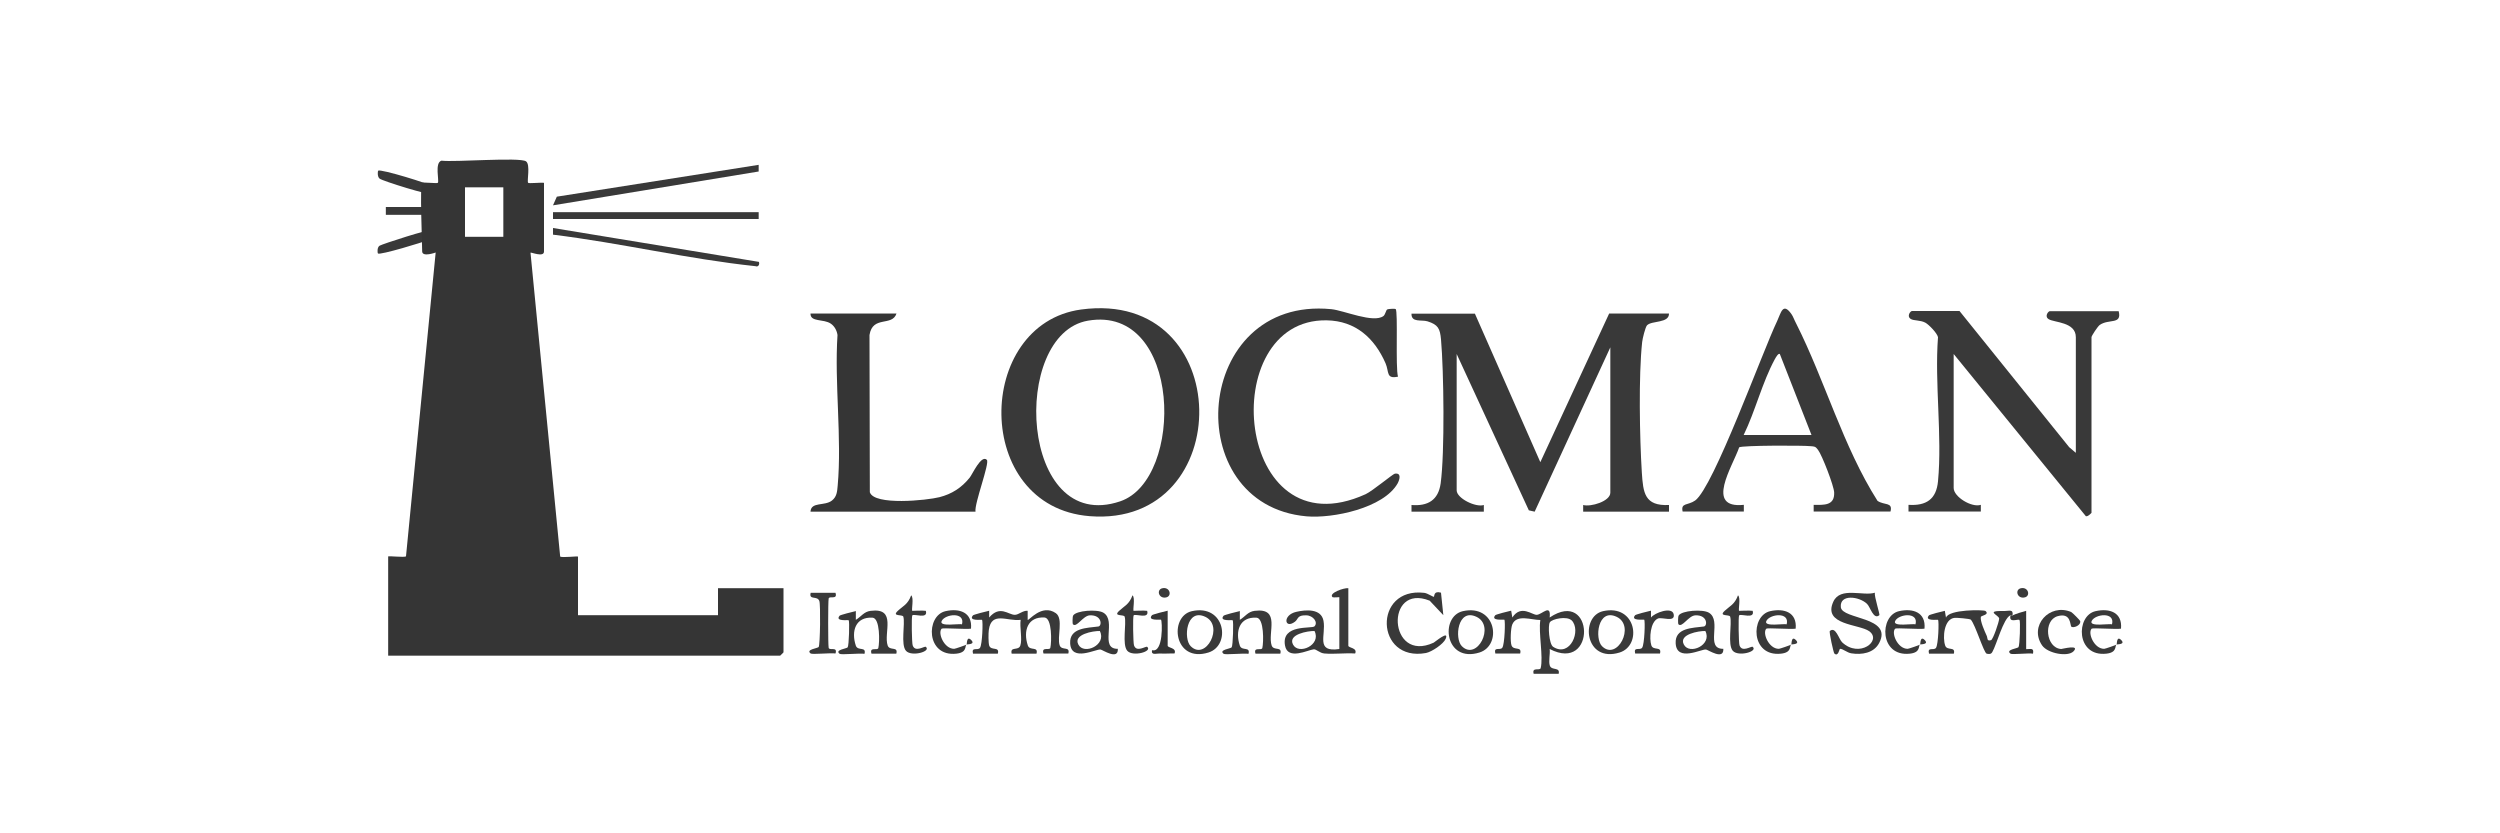 <svg width="150" height="50" viewBox="0 0 150 50" fill="none" xmlns="http://www.w3.org/2000/svg">
<path d="M25.94 11.19C25.98 11.25 25.97 11.62 25.95 11.64C25.83 11.76 22.96 10.86 22.78 10.72C22.63 10.61 22.66 10.27 22.69 10.24C22.81 10.12 25.85 11.04 25.94 11.19Z" fill="#393939"/>
<path d="M25.95 13.81C26.09 13.95 25.93 14.27 25.68 14.4C25.45 14.52 22.79 15.32 22.68 15.21C22.64 15.17 22.62 14.83 22.78 14.74C22.95 14.64 25.83 13.7 25.94 13.81H25.95Z" fill="#393939"/>
<path d="M25.95 12.42H23.15V12.89H25.95V12.42Z" fill="#393939"/>
<path d="M92.02 40.43C91.9 40 92.39 40.26 92.44 40.09C92.61 39.41 92.3 37.98 92.42 37.2C91.87 37.2 91.01 36.84 90.74 37.46C90.64 37.69 90.61 38.5 90.69 38.72C90.81 39.06 91.33 38.75 91.21 39.21H89.72C89.61 38.77 90.01 39.05 90.14 38.86C90.28 38.66 90.33 37.24 90.26 37.18C90.24 37.16 89.41 37.27 89.72 36.91C89.75 36.87 90.51 36.67 90.67 36.64L90.74 37.05C91.26 36.25 91.94 36.91 92.21 36.89C92.54 36.86 93.07 36.2 92.98 37.05C95.66 35.25 95.8 40.41 92.98 38.94C93.02 39.24 92.9 39.67 92.99 39.94C93.1 40.25 93.62 40 93.52 40.43H92.03H92.02ZM94.29 37.22C94.02 36.95 93.12 37.13 92.99 37.34C92.87 37.53 92.94 38.65 93.19 38.81C94.21 39.47 94.9 37.82 94.29 37.21V37.22Z" fill="#393939"/>
<path d="M25.32 10.97C25.37 10.92 26.22 11.02 26.27 10.97C26.37 10.87 26.06 9.76 26.49 9.64C27.27 9.74 31.18 9.42 31.56 9.68C31.84 9.87 31.6 10.89 31.69 10.97C31.74 11.02 32.45 10.94 32.64 10.97V15.09C32.64 15.46 31.86 15.12 31.83 15.16L33.61 33.39C33.71 33.48 34.68 33.35 34.68 33.4V36.91H43.08V35.29H47.01V39.14C47.01 39.14 46.82 39.34 46.81 39.34H23.29V33.39C23.29 33.34 24.26 33.46 24.36 33.38L26.14 15.15C26.14 15.15 25.33 15.45 25.33 15.08C25.33 14.52 25.18 11.1 25.33 10.96L25.32 10.97ZM30.2 11.24H27.9V14.21H30.2V11.24Z" fill="#353535"/>
<path d="M88.49 18.81L92.42 27.73L96.55 18.81H100.14C100.15 19.41 99.11 19.22 98.82 19.52C98.72 19.63 98.55 20.32 98.53 20.52C98.31 22.54 98.38 26.27 98.51 28.35C98.59 29.57 98.67 30.37 100.14 30.3V30.7H94.99V30.3C95.44 30.43 96.62 30.08 96.62 29.56V20.84L92.08 30.7L91.73 30.62L87.4 21.24V29.42C87.4 29.9 88.55 30.46 89.03 30.3V30.7H84.69V30.3C85.67 30.38 86.3 30.01 86.44 29C86.69 27.16 86.63 22.27 86.46 20.36C86.4 19.72 86.29 19.48 85.65 19.28C85.29 19.17 84.67 19.37 84.69 18.82H88.49V18.81Z" fill="#393939"/>
<path d="M124.55 27.19V20.23C124.55 19.31 123.25 19.36 122.92 19.15C122.65 18.98 122.9 18.67 122.99 18.67H127.12C127.33 19.5 126.53 19.11 125.98 19.5C125.86 19.59 125.49 20.15 125.49 20.23V30.77C125.49 30.77 125.27 31.02 125.15 30.97L117.22 21.24V29.28C117.22 29.81 118.3 30.47 118.85 30.29V30.69H114.51V30.29C115.58 30.36 116.18 29.95 116.28 28.88C116.54 26.15 116.07 23 116.28 20.23C116.23 19.99 115.74 19.48 115.52 19.36C115.22 19.2 114.82 19.25 114.65 19.14C114.38 18.97 114.63 18.66 114.72 18.66H117.57L124.15 26.83L124.55 27.17V27.19Z" fill="#393939"/>
<path d="M64.87 18.57C74.19 17.31 74.27 31.67 65.38 30.97C58.34 30.41 58.47 19.44 64.87 18.57ZM65.28 19.24C60.6 20.04 61.18 32.12 67.21 30.08C71.09 28.77 70.92 18.27 65.28 19.24Z" fill="#393939"/>
<path d="M83.23 18.57C83.32 18.52 83.72 18.52 83.74 18.54C83.89 18.68 83.72 22.06 83.88 22.6C83.15 22.75 83.36 22.32 83.13 21.79C82.47 20.29 81.34 19.25 79.6 19.22C72.89 19.1 74.07 33.23 81.94 29.65C82.35 29.46 83.57 28.44 83.69 28.42C84.09 28.36 83.99 28.75 83.86 29C83.02 30.49 79.96 31.12 78.39 30.98C70.67 30.29 71.58 17.74 79.88 18.55C80.65 18.63 82.41 19.41 83.01 18.96C83.12 18.87 83.16 18.61 83.23 18.57Z" fill="#393939"/>
<path d="M100.96 30.7C100.83 30.15 101.27 30.34 101.71 30.03C102.82 29.22 105.74 21.12 106.63 19.26C106.86 18.77 106.97 18.11 107.49 18.85C107.59 18.99 107.67 19.23 107.76 19.39C109.51 22.86 110.58 26.79 112.65 30.05C113.05 30.33 113.58 30.11 113.43 30.69H108.82V30.29C109.45 30.3 110.08 30.34 110.05 29.55C110.04 29.16 109.32 27.3 109.08 26.99C108.92 26.78 108.88 26.79 108.63 26.77C108.17 26.72 104.52 26.72 104.35 26.84C103.96 27.98 102.27 30.54 104.63 30.29V30.69H100.97L100.96 30.7ZM108.69 26.1L106.79 21.24C106.7 21.17 106.54 21.46 106.49 21.55C105.73 22.95 105.32 24.66 104.62 26.1H108.69Z" fill="#393939"/>
<path d="M53.79 18.81C53.53 19.61 52.36 18.91 52.17 20.1L52.19 29.53C52.44 30.35 55.63 30.02 56.37 29.83C57.11 29.64 57.69 29.27 58.18 28.66C58.34 28.47 58.87 27.26 59.21 27.59C59.4 27.77 58.45 30.22 58.53 30.7H48.63C48.66 30.09 49.48 30.38 49.92 30.03C50.21 29.8 50.23 29.49 50.26 29.15C50.52 26.28 50.06 23.01 50.25 20.1C50.21 19.83 50.07 19.57 49.85 19.42C49.42 19.12 48.61 19.34 48.63 18.81H53.78H53.79Z" fill="#353535"/>
<path d="M80.9 35.29V38.74C80.9 38.88 81.46 38.86 81.31 39.21C80.71 39.17 80.06 39.26 79.47 39.21C79.18 39.19 78.98 38.94 78.82 38.96C78.49 38.99 77.26 39.64 77.1 38.73C76.87 37.43 78.71 37.74 78.87 37.58C79.1 37.34 78.79 36.93 78.38 36.92C77.82 36.9 77.91 37.14 77.7 37.3C77.07 37.78 76.93 36.9 77.78 36.71C78.35 36.58 79.27 36.5 79.41 37.25C79.57 38.11 78.91 39.16 80.36 38.94V35.83C80.36 35.83 79.99 35.86 79.95 35.83C79.7 35.59 80.63 35.26 80.9 35.29ZM78.87 37.86C78.47 37.85 77.26 38.06 77.58 38.67C77.91 39.32 79.3 38.7 78.87 37.86Z" fill="#393939"/>
<path d="M45.52 9.89V10.29L33.18 12.32L33.41 11.8L45.52 9.89Z" fill="#393939"/>
<path d="M45.52 15.7C45.59 15.77 45.55 16.06 45.32 15.97C41.26 15.54 37.25 14.58 33.18 14.08V13.68L45.52 15.71V15.7Z" fill="#393939"/>
<path d="M45.52 12.73H33.18V13.14H45.52V12.73Z" fill="#393939"/>
<path d="M112.49 35.56C112.45 35.8 112.81 36.87 112.76 36.91C112.41 37.21 112.22 36.42 112.02 36.23C111.55 35.78 110.37 35.63 110.45 36.43C110.52 37.18 113.59 36.99 112.75 38.58C112.43 39.19 111.7 39.3 111.08 39.2C110.82 39.16 110.57 38.92 110.4 38.93C110.36 38.93 110.3 39.43 110.06 39.21C110.01 39.16 109.73 37.9 109.79 37.86C110.14 37.56 110.33 38.35 110.53 38.54C111.56 39.51 112.94 38.44 112.15 37.87C111.54 37.44 109.35 37.51 110 36.1C110.42 35.18 111.8 35.79 112.5 35.56H112.49Z" fill="#393939"/>
<path d="M120.62 36.92C120.2 37.11 119.8 38.67 119.54 39.12C119.46 39.27 119.32 39.25 119.2 39.22C119.03 39.17 118.52 37.48 118.25 37.18C118.19 37.12 117.4 37.06 117.29 37.07C116.63 37.12 116.55 38.27 116.71 38.73C116.82 39.07 117.35 38.76 117.23 39.22H115.74C115.63 38.78 116.03 39.06 116.16 38.87C116.3 38.67 116.35 37.25 116.28 37.19C116.26 37.17 115.43 37.28 115.74 36.92C115.77 36.88 116.53 36.68 116.69 36.65L116.76 37.06C116.92 36.55 119.04 36.58 119.13 36.66C119.39 36.88 118.87 36.94 118.85 37.01C118.8 37.26 119.08 37.88 119.2 38.14C119.27 38.28 119.19 38.49 119.46 38.41C119.58 38.38 119.94 37.33 119.95 37.12C119.96 36.91 119.02 36.63 120.28 36.66C120.54 36.66 120.82 36.53 120.75 36.93C120.71 36.95 120.65 36.91 120.61 36.93L120.62 36.92Z" fill="#393939"/>
<path d="M86.03 35.81C86.08 35.78 86 35.43 86.46 35.56L86.6 36.91L85.78 36.04C83.08 34.96 83.3 39.82 86.02 38.56C86.1 38.52 86.97 37.78 86.74 38.33C86.61 38.64 85.91 39.11 85.56 39.18C82.51 39.74 82.37 35.21 85.45 35.57C85.66 35.59 86 35.84 86.05 35.81H86.03Z" fill="#393939"/>
<path d="M59.35 36.64V37.05C60 36.29 60.5 36.89 60.89 36.89C61.12 36.89 61.39 36.61 61.66 36.65V37.19C61.72 37.27 62.5 36.2 63.35 36.79C63.82 37.12 63.41 38.22 63.58 38.72C63.7 39.06 64.22 38.75 64.1 39.21H62.61C62.47 38.77 62.98 39.05 63.02 38.87C63.1 38.53 63.13 37.08 62.67 37.05C61.65 36.99 61.38 37.86 61.67 38.73C61.79 39.07 62.31 38.76 62.19 39.22H60.7C60.59 38.76 61.11 39.07 61.22 38.73C61.35 38.36 61.17 37.62 61.24 37.19C60.46 37.3 59.49 36.65 59.33 37.79C59.3 37.99 59.3 38.56 59.35 38.73C59.46 39.07 59.99 38.76 59.87 39.22H58.38C58.27 38.78 58.67 39.06 58.8 38.87C58.94 38.67 58.99 37.25 58.92 37.19C58.9 37.17 58.07 37.28 58.38 36.92C58.41 36.88 59.17 36.68 59.33 36.65L59.35 36.64Z" fill="#393939"/>
<path d="M103.4 38.94C103.43 39.63 102.49 38.99 102.36 38.97C102.1 38.93 100.6 39.74 100.54 38.6C100.49 37.66 101.56 37.68 102.23 37.59C102.46 37.56 102.46 36.89 101.72 36.92C101.3 36.94 100.92 37.7 100.7 37.45C100.68 37.43 100.67 37.02 100.72 36.93C100.9 36.63 102.16 36.54 102.53 36.76C103.35 37.24 102.27 38.94 103.4 38.93V38.94ZM102.32 37.86C101.92 37.85 100.71 38.06 101.03 38.67C101.36 39.32 102.75 38.7 102.32 37.86Z" fill="#393939"/>
<path d="M67.07 38.94C67.1 39.63 66.16 38.99 66.03 38.97C65.77 38.93 64.27 39.74 64.21 38.6C64.16 37.66 65.23 37.68 65.9 37.59C66.13 37.56 66.13 36.89 65.39 36.92C64.97 36.94 64.59 37.7 64.37 37.45C64.35 37.43 64.34 37.02 64.39 36.93C64.57 36.63 65.83 36.54 66.2 36.76C67.02 37.24 65.94 38.94 67.07 38.93V38.94ZM65.99 37.86C65.59 37.85 64.38 38.06 64.7 38.67C65.03 39.32 66.42 38.7 65.99 37.86Z" fill="#393939"/>
<path d="M87.77 36.67C89.77 36.22 90.14 38.72 88.77 39.15C86.68 39.8 86.38 36.99 87.77 36.67ZM87.71 38.77C88.62 39.68 89.73 37.55 88.59 37.01C87.45 36.47 87.26 38.32 87.71 38.77Z" fill="#393939"/>
<path d="M71.51 36.67C73.51 36.22 73.88 38.72 72.51 39.15C70.42 39.8 70.12 36.99 71.51 36.67ZM71.44 38.77C72.35 39.68 73.46 37.55 72.32 37.01C71.18 36.47 70.99 38.32 71.44 38.77Z" fill="#393939"/>
<path d="M96.18 36.67C98.18 36.22 98.55 38.72 97.18 39.15C95.09 39.8 94.79 36.99 96.18 36.67ZM96.12 38.77C97.03 39.68 98.14 37.55 97 37.01C95.86 36.47 95.67 38.32 96.12 38.77Z" fill="#393939"/>
<path d="M126.99 38.67C126.88 38.76 127.04 39.15 126.38 39.22C124.55 39.42 124.54 36.94 125.73 36.67C126.57 36.48 127.35 36.74 127.26 37.72C126.99 37.77 125.56 37.66 125.5 37.72C125.25 37.97 125.64 38.93 126.25 38.93C126.31 38.93 126.97 38.7 127 38.67C127.02 38.65 126.99 38.12 127.27 38.4C127.55 38.68 127.02 38.65 127 38.67H126.99ZM126.72 37.46C126.92 36.69 125.7 36.84 125.5 37.26C125.32 37.63 126.58 37.4 126.72 37.46Z" fill="#393939"/>
<path d="M115.2 38.67C115.09 38.76 115.25 39.15 114.59 39.22C112.76 39.42 112.75 36.94 113.94 36.67C114.78 36.48 115.56 36.74 115.47 37.72C115.2 37.77 113.77 37.66 113.71 37.72C113.46 37.97 113.85 38.93 114.46 38.93C114.52 38.93 115.18 38.7 115.21 38.67C115.23 38.65 115.2 38.12 115.48 38.4C115.76 38.68 115.23 38.65 115.21 38.67H115.2ZM114.93 37.46C115.13 36.69 113.91 36.84 113.71 37.26C113.53 37.63 114.79 37.4 114.93 37.46Z" fill="#393939"/>
<path d="M107.47 38.67C107.36 38.76 107.52 39.15 106.86 39.22C105.03 39.42 105.02 36.94 106.21 36.67C107.05 36.48 107.83 36.74 107.74 37.72C107.47 37.77 106.04 37.66 105.98 37.72C105.73 37.97 106.12 38.93 106.73 38.93C106.79 38.93 107.45 38.7 107.48 38.67C107.5 38.65 107.47 38.12 107.75 38.4C108.03 38.68 107.5 38.65 107.48 38.67H107.47ZM107.2 37.46C107.4 36.69 106.18 36.84 105.98 37.26C105.8 37.63 107.06 37.4 107.2 37.46Z" fill="#393939"/>
<path d="M57.99 38.67C57.88 38.76 58.04 39.15 57.38 39.22C55.55 39.42 55.54 36.94 56.73 36.67C57.57 36.48 58.35 36.74 58.26 37.72C57.99 37.77 56.56 37.66 56.5 37.72C56.25 37.97 56.64 38.93 57.25 38.93C57.31 38.93 57.97 38.7 58 38.67C58.02 38.65 57.99 38.12 58.27 38.4C58.55 38.68 58.02 38.65 58 38.67H57.99ZM57.72 37.46C57.92 36.69 56.7 36.84 56.5 37.26C56.32 37.63 57.58 37.4 57.72 37.46Z" fill="#393939"/>
<path d="M50.13 35.57C50.27 36.01 49.76 35.73 49.72 35.91C49.68 36.08 49.68 38.7 49.72 38.87C49.77 39.06 50.27 38.77 50.13 39.21C49.87 39.16 48.74 39.28 48.64 39.21C48.32 38.97 49.06 38.9 49.12 38.82C49.21 38.69 49.24 36.27 49.16 36.06C49.04 35.72 48.52 36.03 48.64 35.57H50.13Z" fill="#393939"/>
<path d="M124.28 37.59C124.19 37.52 124.28 36.74 123.46 36.97C122.58 37.22 122.75 38.88 123.67 38.94C123.73 38.94 124.82 38.65 124.41 39.08C124.07 39.43 122.87 39.21 122.53 38.73C121.72 37.56 122.97 36.17 124.27 36.72C124.34 36.75 124.8 37.22 124.81 37.26C124.87 37.53 124.4 37.7 124.27 37.6L124.28 37.59Z" fill="#393939"/>
<path d="M104.35 36.65C104.35 36.65 105 36.62 105.16 36.65C105.31 37.17 104.46 36.81 104.35 36.92C104.29 36.98 104.32 38.58 104.37 38.72C104.52 39.17 105.08 38.75 105.16 38.81C105.5 39.09 104.3 39.42 103.97 39.05C103.64 38.68 103.93 37.42 103.81 37C103.77 36.85 103.09 37.01 103.48 36.65C103.8 36.35 104.08 36.27 104.28 35.72C104.46 35.87 104.28 36.59 104.35 36.67V36.65Z" fill="#393939"/>
<path d="M68.02 36.65C68.02 36.65 68.67 36.62 68.83 36.65C68.98 37.17 68.13 36.81 68.02 36.92C67.96 36.98 67.99 38.58 68.04 38.72C68.19 39.17 68.75 38.75 68.83 38.81C69.17 39.09 67.97 39.42 67.64 39.05C67.31 38.68 67.6 37.42 67.48 37C67.44 36.85 66.76 37.01 67.15 36.65C67.47 36.35 67.75 36.27 67.95 35.72C68.13 35.87 67.95 36.59 68.02 36.67V36.65Z" fill="#393939"/>
<path d="M54.74 36.65C54.74 36.65 55.39 36.62 55.55 36.65C55.7 37.17 54.85 36.81 54.74 36.92C54.68 36.98 54.71 38.58 54.76 38.72C54.91 39.17 55.47 38.75 55.55 38.81C55.89 39.09 54.69 39.42 54.36 39.05C54.03 38.68 54.32 37.42 54.2 37C54.16 36.85 53.48 37.01 53.87 36.65C54.19 36.35 54.47 36.27 54.67 35.72C54.85 35.87 54.67 36.59 54.74 36.67V36.65Z" fill="#393939"/>
<path d="M99.06 36.64V37.05C99.27 36.77 100.32 36.38 100.42 36.85C100.53 37.37 99.72 37.01 99.48 37.11C99.01 37.31 98.95 38.32 99.08 38.72C99.19 39.06 99.72 38.75 99.6 39.21H98.11C98 38.77 98.4 39.05 98.53 38.86C98.67 38.66 98.72 37.24 98.65 37.18C98.63 37.16 97.8 37.27 98.11 36.91C98.14 36.87 98.9 36.67 99.06 36.64Z" fill="#393939"/>
<path d="M74.39 36.65V37.19C74.71 37 74.87 36.7 75.28 36.65C76.87 36.45 76.04 37.97 76.3 38.73C76.42 39.07 76.94 38.76 76.82 39.22H75.33C75.19 38.78 75.7 39.06 75.74 38.88C75.82 38.54 75.85 37.09 75.39 37.06C74.37 37 74.1 37.87 74.39 38.74C74.51 39.08 75.03 38.77 74.91 39.23C74.65 39.18 73.52 39.3 73.42 39.23C73.1 38.99 73.84 38.92 73.9 38.84C73.98 38.73 74.02 37.26 73.96 37.21C73.94 37.19 73.11 37.3 73.42 36.94C73.45 36.9 74.21 36.7 74.37 36.67L74.39 36.65Z" fill="#393939"/>
<path d="M51.35 36.65V37.19C51.67 37 51.83 36.7 52.24 36.65C53.83 36.45 53 37.97 53.26 38.73C53.38 39.07 53.9 38.76 53.78 39.22H52.29C52.15 38.78 52.66 39.06 52.7 38.88C52.78 38.54 52.81 37.09 52.35 37.06C51.33 37 51.06 37.87 51.35 38.74C51.47 39.08 51.99 38.77 51.87 39.23C51.61 39.18 50.48 39.3 50.38 39.23C50.06 38.99 50.8 38.92 50.86 38.84C50.94 38.73 50.98 37.26 50.92 37.21C50.9 37.19 50.07 37.3 50.38 36.94C50.41 36.9 51.17 36.7 51.33 36.67L51.35 36.65Z" fill="#393939"/>
<path d="M70.06 36.65V38.74C70.06 38.88 70.62 38.86 70.47 39.21C70.18 39.2 69.88 39.23 69.59 39.21C69.38 39.2 69.06 39.34 69.12 39.01C69.81 39.2 69.74 37.26 69.66 37.18C69.64 37.16 68.81 37.27 69.12 36.91C69.15 36.87 69.91 36.67 70.07 36.64L70.06 36.65Z" fill="#353535"/>
<path d="M120.76 36.92C120.97 36.82 121.34 36.71 121.57 36.65V38.95C121.84 38.95 122.05 38.85 121.98 39.22C121.73 39.17 120.72 39.29 120.63 39.22C120.31 38.98 121.05 38.91 121.11 38.83C121.19 38.71 121.23 37.26 121.17 37.2C121.09 37.11 120.51 37.42 120.63 36.93C120.67 36.91 120.73 36.95 120.77 36.93L120.76 36.92Z" fill="#353535"/>
<path d="M69.72 35.3C70.18 35.18 70.34 35.74 69.99 35.84C69.53 35.96 69.37 35.4 69.72 35.3Z" fill="#393939"/>
<path d="M121.23 35.3C121.69 35.18 121.85 35.74 121.5 35.84C121.04 35.96 120.88 35.4 121.23 35.3Z" fill="#393939"/>
</svg>
